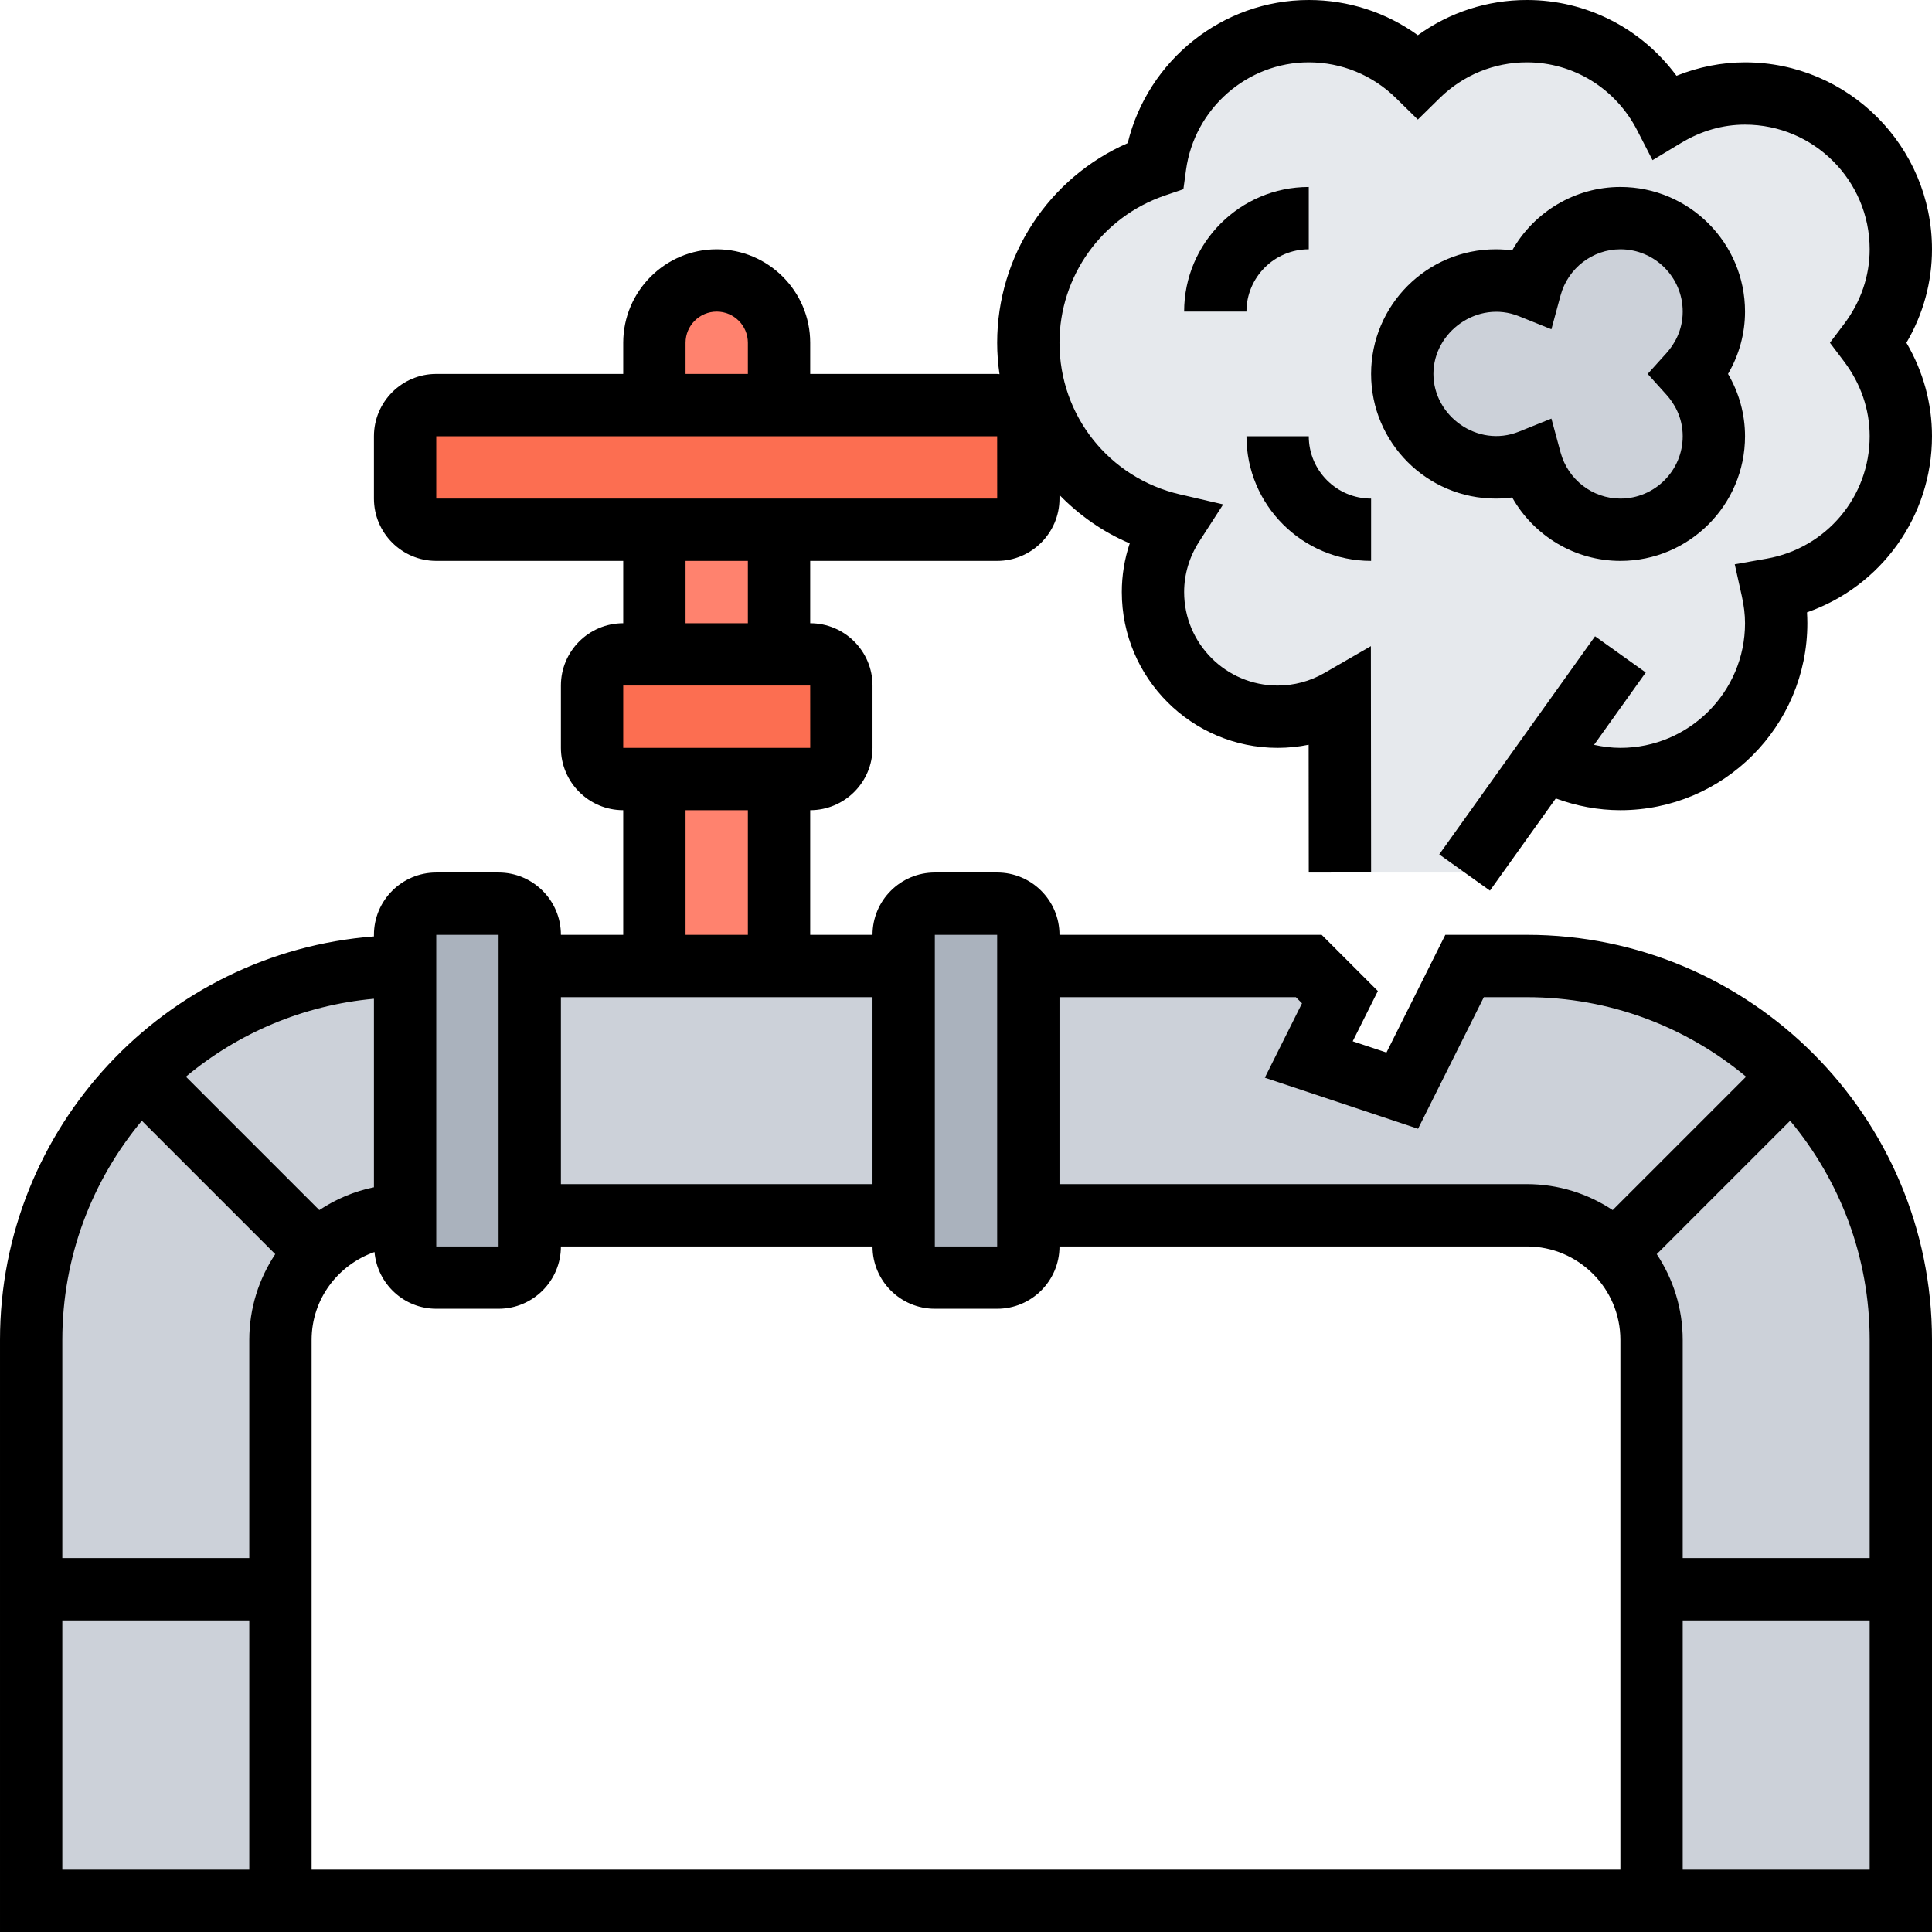 <svg id="_x30_1" enable-background="new 0 0 62 62" height="512" viewBox="0 0 62 62" width="512" xmlns="http://www.w3.org/2000/svg"><g><g><g><path d="m25 11v2h-4v-2c0-1.1.9-2 2-2 .55 0 1.05.22 1.41.59.37.36.59.86.59 1.41z" fill="#ff826e"/></g><g><path d="m21 17h4v4h-4z" fill="#ff826e"/></g><g><path d="m21 25h4v6h-4z" fill="#ff826e"/></g><g><path d="m33 14v2c0 .55-.45 1-1 1h-7-4-7c-.55 0-1-.45-1-1v-2c0-.55.45-1 1-1h7 4 7c.41 0 .77.25.92.61.05.12.08.25.08.39z" fill="#fc6e51"/></g><g><path d="m27 22v2c0 .55-.45 1-1 1h-1-4-1c-.55 0-1-.45-1-1v-2c0-.55.45-1 1-1h1 4 1c.55 0 1 .45 1 1z" fill="#fc6e51"/></g><g><path d="m57.49 34.51c-2.17-2.17-5.17-3.51-8.49-3.51h-2l-2 4-3-1 1-2-1-1h-8-1v8h16c1.1 0 2.1.45 2.83 1.17.72.73 1.17 1.73 1.17 2.83v8 10h8v-10-8c0-3.32-1.34-6.32-3.51-8.49z" fill="#ccd1d9"/></g><g><path d="m29 31v8h-12v-8h4 4z" fill="#ccd1d9"/></g><g><path d="m4.51 34.51c-2.17 2.17-3.51 5.17-3.51 8.49v8 10h8v-10-8c0-1.1.45-2.1 1.17-2.83.73-.72 1.73-1.17 2.83-1.17v-8c-3.32 0-6.32 1.34-8.49 3.51z" fill="#ccd1d9"/></g><g><path d="m33 39v1c0 .55-.45 1-1 1h-2c-.55 0-1-.45-1-1v-1-8-1c0-.55.45-1 1-1h2c.55 0 1 .45 1 1v1z" fill="#aab2bd"/></g><g><path d="m17 39v1c0 .55-.45 1-1 1h-2c-.55 0-1-.45-1-1v-1-8-1c0-.55.45-1 1-1h2c.55 0 1 .45 1 1v1z" fill="#aab2bd"/></g><g><path d="m49.59 24.38-2.59 3.62h-4v-5.53c-.59.34-1.27.53-2 .53-2.21 0-4-1.79-4-4 0-.8.24-1.54.64-2.16-1.83-.43-3.34-1.68-4.1-3.35-.35-.76-.54-1.6-.54-2.49 0-2.64 1.7-4.87 4.07-5.68.33-2.43 2.4-4.32 4.93-4.32 1.36 0 2.6.55 3.5 1.44.9-.89 2.14-1.44 3.5-1.44 1.94 0 3.6 1.12 4.43 2.73.75-.45 1.63-.73 2.57-.73 2.76 0 5 2.24 5 5 0 1.13-.39 2.16-1.02 3 .63.84 1.02 1.87 1.02 3 0 2.46-1.78 4.5-4.13 4.91.08.35.13.72.13 1.09 0 2.76-2.24 5-5 5-.88 0-1.7-.22-2.41-.62z" fill="#e6e9ed"/></g><g><path d="m55 10c0 .77-.3 1.47-.78 2 .48.53.78 1.23.78 2 0 1.66-1.34 3-3 3-1.39 0-2.54-.94-2.88-2.22-.35.14-.72.22-1.12.22-1.66 0-3-1.34-3-3s1.34-3 3-3c.4 0 .77.08 1.12.22.34-1.28 1.49-2.22 2.88-2.22 1.66 0 3 1.34 3 3z" fill="#ccd1d9"/></g></g><g><path d="m52 6c-1.457 0-2.775.802-3.472 2.036-.174-.024-.351-.036-.528-.036-2.206 0-4 1.794-4 4s1.794 4 4 4c.177 0 .354-.012.528-.036.697 1.234 2.015 2.036 3.472 2.036 2.206 0 4-1.794 4-4 0-.705-.19-1.393-.546-2 .356-.607.546-1.295.546-2 0-2.206-1.794-4-4-4zm1.479 6.669c.238.265.521.71.521 1.331 0 1.103-.897 2-2 2-.894 0-1.684-.609-1.92-1.481l-.294-1.086-1.044.42c-1.32.529-2.742-.501-2.742-1.853s1.422-2.382 2.742-1.853l1.044.42.294-1.086c.236-.872 1.026-1.481 1.92-1.481 1.103 0 2 .897 2 2 0 .621-.283 1.066-.521 1.331l-.603.669z"/><path d="m42 8v-2c-2.206 0-4 1.794-4 4h2c0-1.103.897-2 2-2z"/><path d="m62 14c0-1.058-.282-2.083-.821-3 .539-.917.821-1.942.821-3 0-3.309-2.691-6-6-6-.748 0-1.494.148-2.2.432-1.121-1.52-2.886-2.432-4.8-2.432-1.271 0-2.484.396-3.5 1.13-1.016-.734-2.229-1.13-3.5-1.13-2.77 0-5.169 1.937-5.811 4.593-2.528 1.108-4.189 3.612-4.189 6.407 0 .342.027.678.075 1.008-.026-.001-.049-.008-.075-.008h-6v-1c0-1.654-1.346-3-3-3s-3 1.346-3 3v1h-6c-1.103 0-2 .897-2 2v2c0 1.103.897 2 2 2h6v2c-1.103 0-2 .897-2 2v2c0 1.103.897 2 2 2v4h-2c0-1.103-.897-2-2-2h-2c-1.103 0-2 .897-2 2v.051c-6.701.514-12 6.119-12 12.949v19h62v-19c0-7.168-5.832-13-13-13h-2.618l-1.889 3.777-1.083-.361.807-1.613-1.803-1.803h-8.414c0-1.103-.897-2-2-2h-2c-1.103 0-2 .897-2 2h-2v-4c1.103 0 2-.897 2-2v-2c0-1.103-.897-2-2-2v-2h6c1.103 0 2-.897 2-2v-.114c.635.648 1.39 1.186 2.254 1.551-.168.503-.254 1.03-.254 1.563 0 2.757 2.243 5 5 5 .336 0 .67-.034.996-.1l.004 4.101 2-.002-.007-7.263-1.498.865c-.452.261-.969.399-1.495.399-1.654 0-3-1.346-3-3 0-.569.167-1.129.482-1.618l.771-1.195-1.386-.321c-2.276-.528-3.867-2.529-3.867-4.866 0-2.139 1.362-4.039 3.391-4.729l.585-.199.084-.612c.268-1.973 1.962-3.46 3.94-3.46 1.051 0 2.045.408 2.8 1.149l.7.688.7-.688c.755-.741 1.749-1.149 2.8-1.149 1.492 0 2.85.838 3.542 2.188l.489.952.916-.552c.648-.39 1.338-.588 2.053-.588 2.206 0 4 1.794 4 4 0 .857-.284 1.687-.82 2.397l-.455.603.455.603c.536.71.82 1.54.82 2.397 0 1.938-1.389 3.589-3.301 3.927l-1.029.182.227 1.02c.069.312.103.597.103.871 0 2.206-1.794 4-4 4-.285 0-.568-.037-.845-.097l1.659-2.322-1.627-1.162-5 7 1.627 1.162 2.113-2.958c.661.244 1.363.377 2.073.377 3.309 0 6-2.691 6-6 0-.116-.004-.232-.011-.349 2.372-.828 4.011-3.071 4.011-5.651zm-40-3c0-.551.448-1 1-1s1 .449 1 1v1h-2zm-8 19h2v10h-2zm-2 8.101c-.637.13-1.229.384-1.753.732l-4.281-4.281c1.667-1.391 3.751-2.294 6.034-2.501zm-7.448-2.135 4.281 4.281c-.524.791-.833 1.736-.833 2.753v7h-6v-7c0-2.673.961-5.125 2.552-7.034zm-2.552 16.034h6v8h-6zm52 8v-8h6v8zm6-10h-6v-7c0-1.017-.309-1.962-.833-2.753l4.281-4.281c1.591 1.909 2.552 4.361 2.552 7.034zm-18.414-18 .197.197-1.193 2.387 4.917 1.639 2.111-4.223h1.382c2.673 0 5.125.961 7.034 2.552l-4.281 4.281c-.791-.524-1.736-.833-2.753-.833h-15v-6zm-11.586-2h2v10h-2zm2 12c1.103 0 2-.897 2-2h15c1.654 0 3 1.346 3 3v17h-42v-17c0-1.309.847-2.412 2.018-2.821.092 1.018.941 1.821 1.982 1.821h2c1.103 0 2-.897 2-2h10c0 1.103.897 2 2 2zm-4-4h-10v-6h10zm-4-8h-2v-4h2zm2.001-6h-6.001v-2h6zm-2.001-4h-2v-2h2zm-10-4v-2h18l.001 2z"/><path d="m44 18v-2c-1.103 0-2-.897-2-2h-2c0 2.206 1.794 4 4 4z"/></g></g></svg>